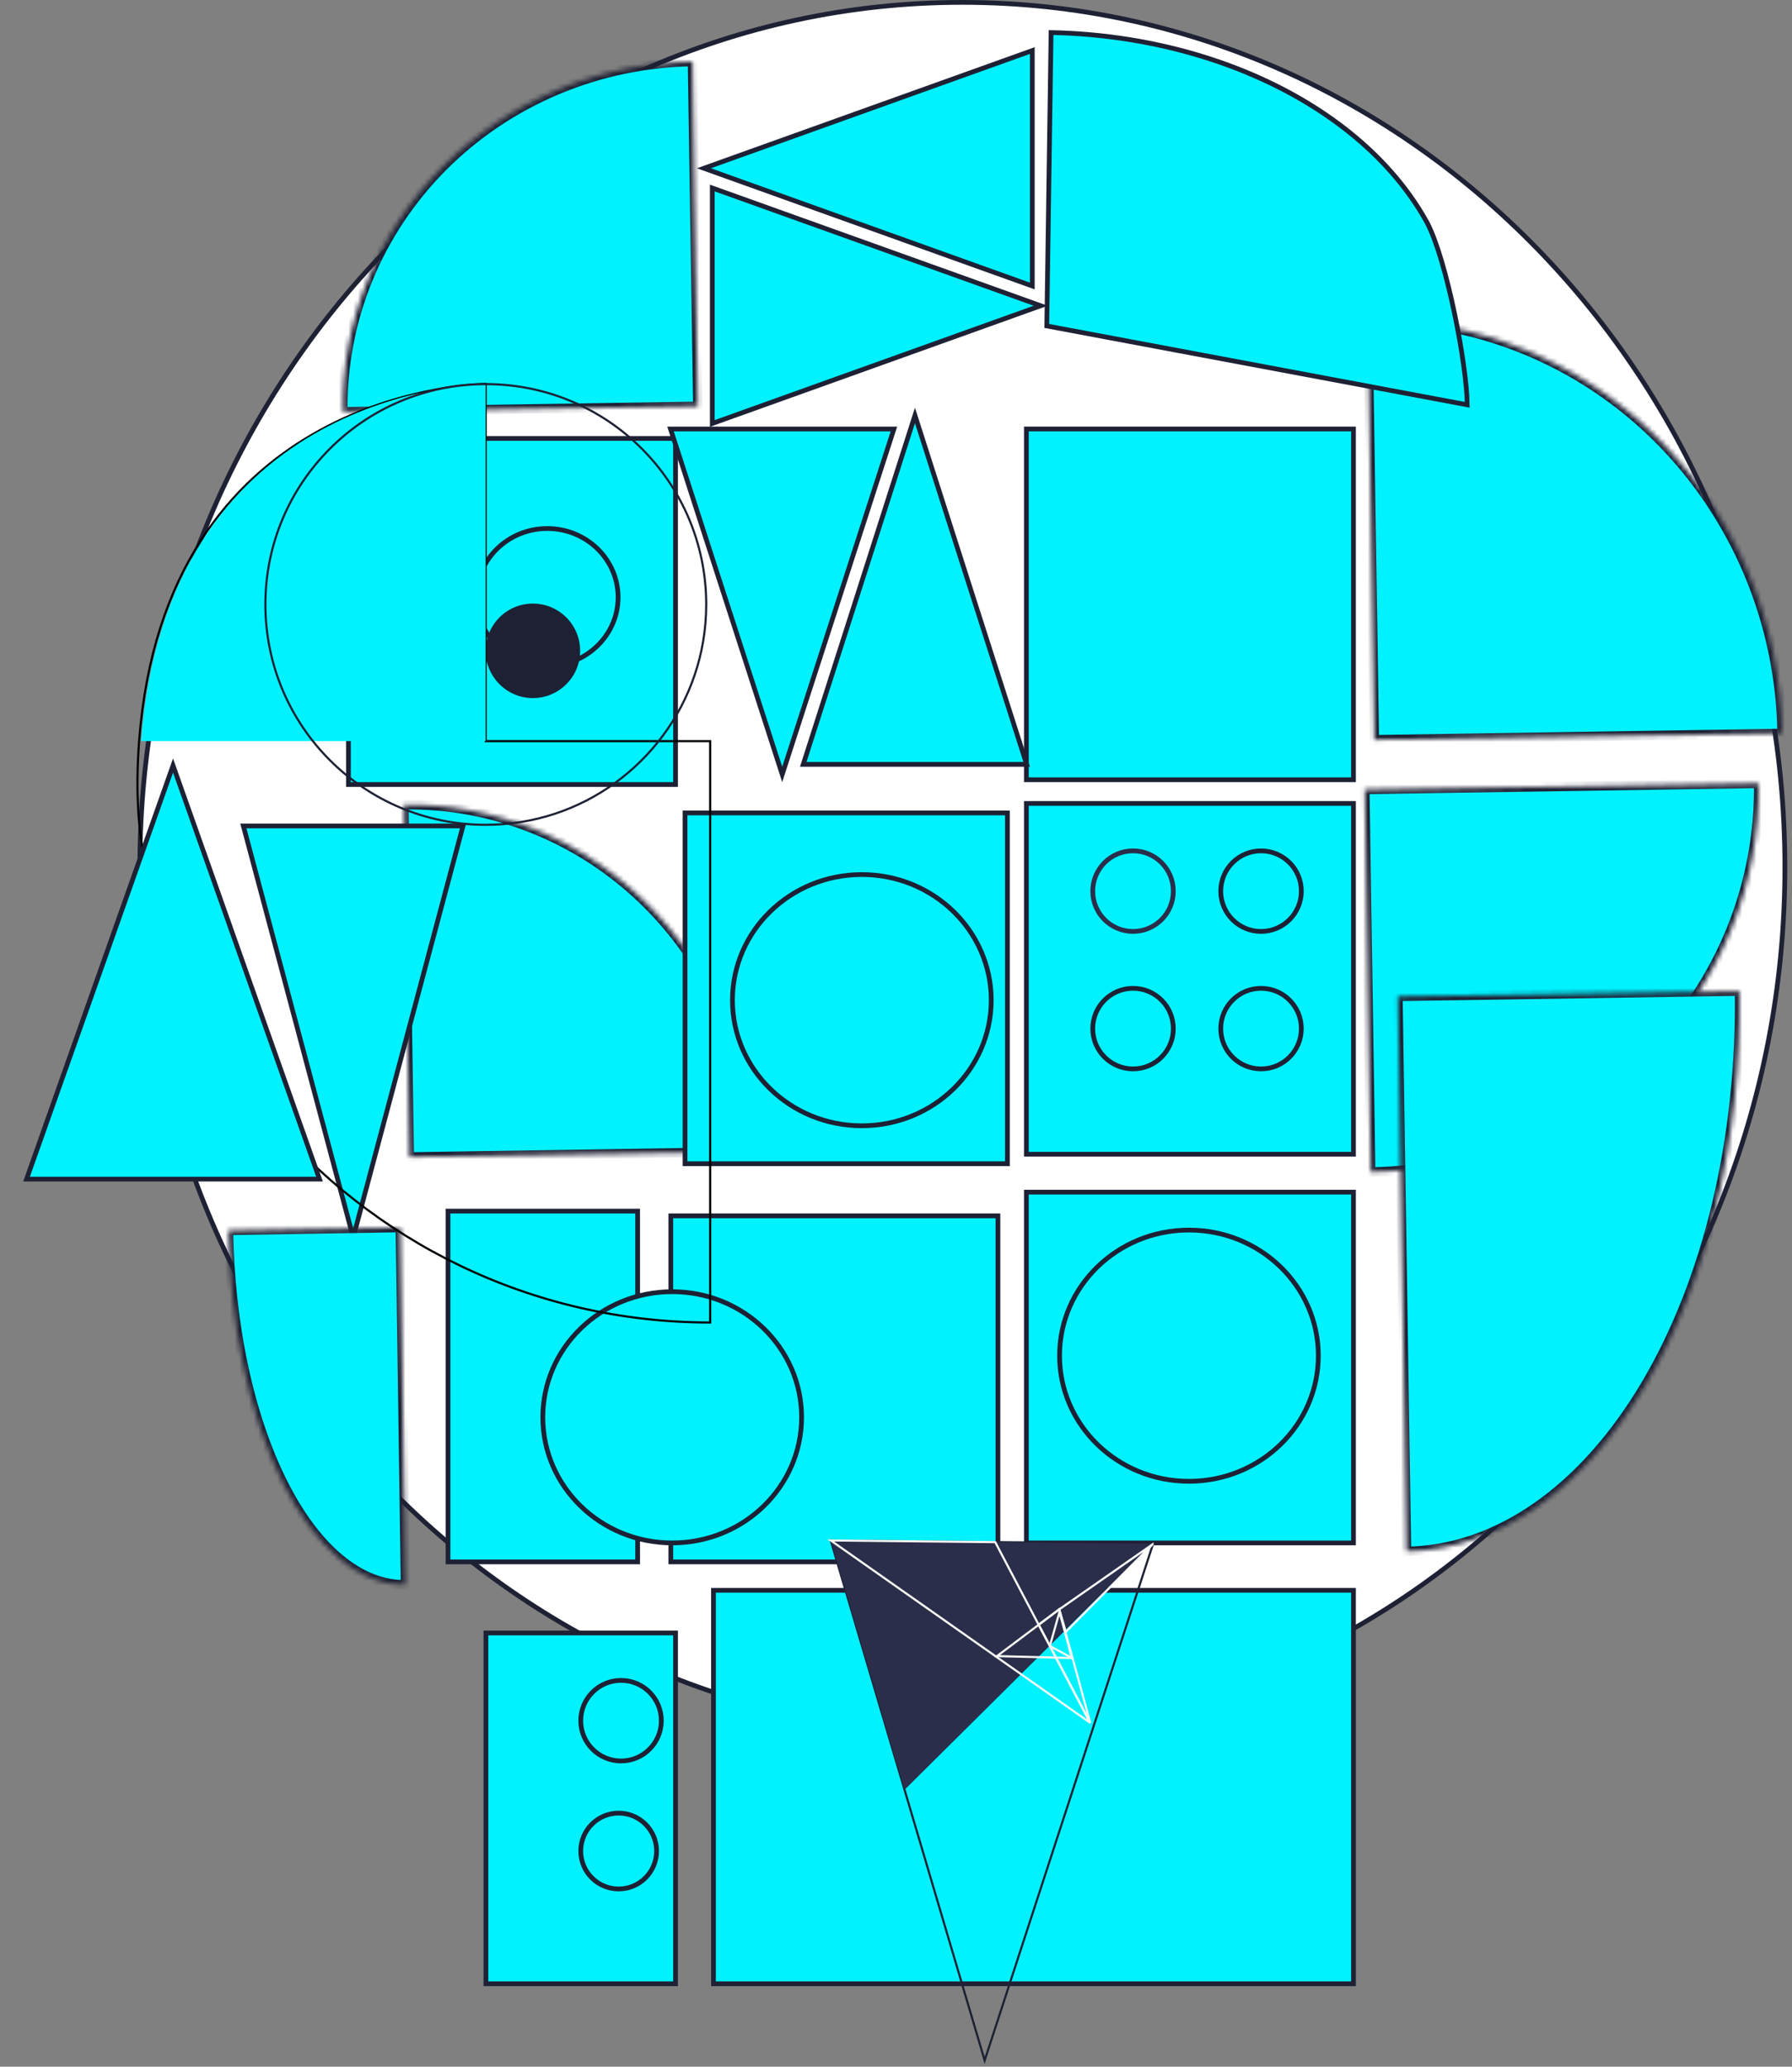 <svg width="378" height="436" viewBox="0 0 378 436" fill="none" xmlns="http://www.w3.org/2000/svg">
<rect x="0" y="0" width="378" height="436" fill="#808080" stroke="none"/>
<path d="M203 0.5C298.798 0.5 376.5 82.184 376.5 183C376.5 283.816 298.798 365.5 203 365.5C107.202 365.5 29.5 283.816 29.5 183C29.5 82.184 107.202 0.5 203 0.5Z" fill="white" stroke="#1E2134"/>
<rect x="216.5" y="90.5" width="69" height="74" fill="#00F2FF" stroke="#1E2134"/>
<mask id="path-3-inside-1_55349_15834" fill="white">
<path d="M85.19 169.767C94.67 169.621 104.087 171.398 112.903 174.997C121.719 178.596 129.761 183.947 136.571 190.744C143.381 197.541 148.825 205.651 152.592 214.611C156.359 223.571 158.375 233.205 158.526 242.964L86.338 244.078L85.19 169.767Z"/>
</mask>
<path d="M85.19 169.767C94.67 169.621 104.087 171.398 112.903 174.997C121.719 178.596 129.761 183.947 136.571 190.744C143.381 197.541 148.825 205.651 152.592 214.611C156.359 223.571 158.375 233.205 158.526 242.964L86.338 244.078L85.19 169.767Z" fill="#00F2FF" stroke="#1E2134" stroke-width="2" mask="url(#path-3-inside-1_55349_15834)"/>
<rect x="144.5" y="171.5" width="68" height="74" fill="#00F2FF" stroke="#1E2134"/>
<rect x="216.5" y="169.5" width="69" height="74" fill="#00F2FF" stroke="#1E2134"/>
<rect x="141.5" y="256.5" width="69" height="73" fill="#00F2FF" stroke="#1E2134"/>
<rect x="216.5" y="251.5" width="69" height="74" fill="#00F2FF" stroke="#1E2134"/>
<rect x="94.5" y="255.5" width="40" height="74" fill="#00F2FF" stroke="#1E2134"/>
<rect x="102.5" y="344.5" width="40" height="74" fill="#00F2FF" stroke="#1E2134"/>
<rect x="150.5" y="335.5" width="135" height="83" fill="#00F2FF" stroke="#1E2134"/>
<rect x="73.5" y="92.5" width="69" height="73" fill="#00F2FF" stroke="#1E2134"/>
<path d="M51.335 174.25H97.665L74.5 261.061L51.335 174.25Z" fill="#00F2FF" stroke="#1E2134"/>
<path d="M216.563 161.25H169.437L193 87.641L216.563 161.25Z" fill="#00F2FF" stroke="#1E2134"/>
<path d="M150.25 89.337V39.663L219.519 64.5L150.25 89.337Z" fill="#00F2FF" stroke="#1E2134"/>
<path d="M141.438 90.5H188.562L165 163.375L141.438 90.5Z" fill="#00F2FF" stroke="#1E2134"/>
<path d="M217.75 10.663V60.337L148.481 35.5L217.75 10.663Z" fill="#00F2FF" stroke="#1E2134"/>
<path d="M181.794 184.5C196.882 184.5 209.088 196.378 209.088 211C209.088 225.622 196.882 237.5 181.794 237.5C166.706 237.5 154.5 225.622 154.5 211C154.5 196.378 166.706 184.5 181.794 184.5Z" fill="#00F2FF" stroke="#1E2134"/>
<path d="M141.794 272.5C156.882 272.5 169.088 284.378 169.088 299C169.088 313.622 156.882 325.5 141.794 325.5C126.706 325.5 114.5 313.622 114.5 299C114.5 284.378 126.706 272.5 141.794 272.5Z" fill="#00F2FF" stroke="#1E2134"/>
<mask id="path-19-inside-2_55349_15834" fill="white">
<path d="M72.322 86.877C72.174 77.325 73.965 67.837 77.592 58.954C81.218 50.071 86.61 41.968 93.458 35.106C100.307 28.245 108.478 22.76 117.506 18.964C126.534 15.168 136.241 13.137 146.074 12.985L147.197 85.721L72.322 86.877Z"/>
</mask>
<path d="M72.322 86.877C72.174 77.325 73.965 67.837 77.592 58.954C81.218 50.071 86.61 41.968 93.458 35.106C100.307 28.245 108.478 22.76 117.506 18.964C126.534 15.168 136.241 13.137 146.074 12.985L147.197 85.721L72.322 86.877Z" fill="#00F2FF" stroke="#1E2134" stroke-width="2" mask="url(#path-19-inside-2_55349_15834)"/>
<mask id="path-20-inside-3_55349_15834" fill="white">
<path d="M288.53 67.498C299.827 67.324 311.05 69.442 321.556 73.731C332.063 78.021 341.647 84.398 349.763 92.498C357.878 100.598 364.366 110.263 368.855 120.941C373.345 131.619 375.748 143.101 375.927 154.73L289.897 156.059L288.53 67.498Z"/>
</mask>
<path d="M288.53 67.498C299.827 67.324 311.05 69.442 321.556 73.731C332.063 78.021 341.647 84.398 349.763 92.498C357.878 100.598 364.366 110.263 368.855 120.941C373.345 131.619 375.748 143.101 375.927 154.73L289.897 156.059L288.53 67.498Z" fill="#00F2FF" stroke="#1E2134" stroke-width="2" mask="url(#path-20-inside-3_55349_15834)"/>
<mask id="path-21-inside-4_55349_15834" fill="white">
<path d="M370.963 165.263C371.126 175.862 369.139 186.39 365.115 196.246C361.091 206.102 355.109 215.094 347.51 222.707C339.911 230.321 330.844 236.407 320.827 240.619C310.809 244.83 300.038 247.084 289.128 247.253L287.882 166.546L370.963 165.263Z"/>
</mask>
<path d="M370.963 165.263C371.126 175.862 369.139 186.39 365.115 196.246C361.091 206.102 355.109 215.094 347.51 222.707C339.911 230.321 330.844 236.407 320.827 240.619C310.809 244.83 300.038 247.084 289.128 247.253L287.882 166.546L370.963 165.263Z" fill="#00F2FF" stroke="#1E2134" stroke-width="2" mask="url(#path-21-inside-4_55349_15834)"/>
<mask id="path-22-inside-5_55349_15834" fill="white">
<path d="M366.928 209.088C367.166 224.464 365.537 239.719 362.135 253.98C358.733 268.242 353.624 281.232 347.101 292.208C340.577 303.184 332.766 311.931 324.114 317.95C315.463 323.97 306.139 327.143 296.676 327.289L294.868 210.2L366.928 209.088Z"/>
</mask>
<path d="M366.928 209.088C367.166 224.464 365.537 239.719 362.135 253.98C358.733 268.242 353.624 281.232 347.101 292.208C340.577 303.184 332.766 311.931 324.114 317.95C315.463 323.97 306.139 327.143 296.676 327.289L294.868 210.2L366.928 209.088Z" fill="#00F2FF" stroke="#1E2134" stroke-width="2" mask="url(#path-22-inside-5_55349_15834)"/>
<mask id="path-23-inside-6_55349_15834" fill="white">
<path d="M85.545 334.333C80.784 334.41 76.041 332.538 71.587 328.822C67.133 325.107 63.055 319.621 59.587 312.677C56.118 305.734 53.326 297.47 51.371 288.356C49.415 279.242 48.334 269.457 48.19 259.56L84.446 258.967L85.545 334.333Z"/>
</mask>
<path d="M85.545 334.333C80.784 334.41 76.041 332.538 71.587 328.822C67.133 325.107 63.055 319.621 59.587 312.677C56.118 305.734 53.326 297.47 51.371 288.356C49.415 279.242 48.334 269.457 48.19 259.56L84.446 258.967L85.545 334.333Z" fill="#00F2FF" stroke="#1E2134" stroke-width="2" mask="url(#path-23-inside-6_55349_15834)"/>
<path d="M309.495 85.398C309.45 81.187 308.387 73.64 306.814 66.119C305.213 58.468 303.109 50.951 301.073 47.059L300.876 46.695C296.771 39.31 290.75 32.529 283.129 26.723L282.386 26.164C274.663 20.421 265.501 15.773 255.391 12.475L254.409 12.16C244.064 8.893 232.959 7.096 221.711 6.866L220.808 68.761L309.495 85.398Z" fill="#00F2FF" stroke="#1E2134"/>
<path d="M250.794 259.5C265.882 259.5 278.088 271.378 278.088 286C278.088 300.622 265.882 312.5 250.794 312.5C235.706 312.5 223.5 300.622 223.5 286C223.5 271.378 235.706 259.5 250.794 259.5Z" fill="#00F2FF" stroke="#1E2134"/>
<path d="M115.441 111.5C123.707 111.5 130.383 118.006 130.383 126C130.383 133.994 123.707 140.5 115.441 140.5C107.176 140.5 100.5 133.995 100.5 126C100.5 118.005 107.176 111.5 115.441 111.5Z" fill="#00F2FF" stroke="#1E2134"/>
<circle cx="239" cy="188" r="8.5" fill="#00F2FF" stroke="#2A2E4A"/>
<circle cx="266" cy="188" r="8.5" fill="#00F2FF" stroke="#1E2134"/>
<circle cx="266" cy="217" r="8.5" fill="#00F2FF" stroke="#1E2134"/>
<circle cx="239" cy="217" r="8.5" fill="#00F2FF" stroke="#1E2134"/>
<circle cx="130.5" cy="390.5" r="8" fill="#00F2FF" stroke="#1E2134"/>
<circle cx="131" cy="363" r="8.5" fill="#00F2FF" stroke="#1E2134"/>
<path d="M112.407 127.331C106.902 127.331 102.439 131.794 102.439 137.3C102.439 142.805 106.902 147.268 112.407 147.268C117.912 147.268 122.375 142.805 122.375 137.3C122.375 131.794 117.912 127.331 112.407 127.331Z" fill="#1E2134"/>
<path d="M29.23 171.978C29.536 176.099 30.111 180.182 31.07 184.361C33.006 192.872 35.862 201.192 39.6 209.089C41.766 213.69 44.22 218.137 46.942 222.431C49.664 226.725 52.367 231.211 55.837 234.681C55.894 234.738 55.932 234.796 55.99 234.853C78.322 261.824 112.06 279 149.805 279V156.355H102.456V81C97.242 81.096 34.827 84.01 29.345 156.355C28.942 161.684 28.865 166.84 29.23 171.978Z" stroke="black" stroke-width="0.45" strokeMiterlimit="10"/>
<path d="M29.736 156.355C35.199 84.01 97.25 81.116 102.445 81.001V156.355H29.736Z" fill="#00F2FF"/>
<path d="M55.978 127.518C55.978 101.851 76.796 81.033 102.464 81.033C128.132 81.033 148.815 101.697 148.969 127.25V127.518C148.969 132.752 148.106 137.793 146.496 142.49C140.266 160.815 122.918 174.004 102.464 174.004C76.796 174.004 55.978 153.186 55.978 127.518Z" stroke="#1E2134" stroke-width="0.45" strokeMiterlimit="10"/>
<path d="M207.701 434.672L243.232 325.673L175.237 324.98L207.701 434.672Z" stroke="#1E2134" stroke-width="0.45" strokeMiterlimit="10"/>
<path d="M190.807 377.58C208.241 360.28 225.664 342.971 243.097 325.672L175.238 324.98L190.807 377.58Z" fill="#2A2E4A"/>
<path d="M175.239 324.979C193.485 337.807 211.731 350.625 229.977 363.453C223.293 350.743 216.61 338.043 209.927 325.333L175.239 324.979Z" stroke="#F7F8F5" stroke-width="0.45" strokeMiterlimit="10"/>
<path d="M226.117 349.779C220.844 349.641 215.571 349.504 210.298 349.377C214.675 346.093 219.051 342.81 223.417 339.527C224.314 342.947 225.21 346.368 226.117 349.789L226.117 349.779Z" stroke="#F7F8F5" stroke-width="0.45" strokeMiterlimit="10"/>
<path d="M243.104 325.809C236.548 330.378 229.982 334.947 223.426 339.527L224.822 344.261C230.912 338.117 237.003 331.963 243.104 325.819L243.104 325.809Z" stroke="white" stroke-width="0.45" strokeMiterlimit="10"/>
<path d="M223.429 339.515L229.977 363.453L219.095 342.747L223.429 339.515Z" stroke="#F7F8F5" stroke-width="0.45" strokeMiterlimit="10"/>
<path d="M221.455 347.239L223.485 340.07C224.362 343.302 225.24 346.545 226.117 349.777L221.444 347.239L221.455 347.239Z" stroke="#F7F8F5" stroke-width="0.45" strokeMiterlimit="10"/>
<path d="M67.402 248.75H5.598L36.5 161.498L67.402 248.75Z" fill="#00F2FF" stroke="#1E2134"/>
</svg>
